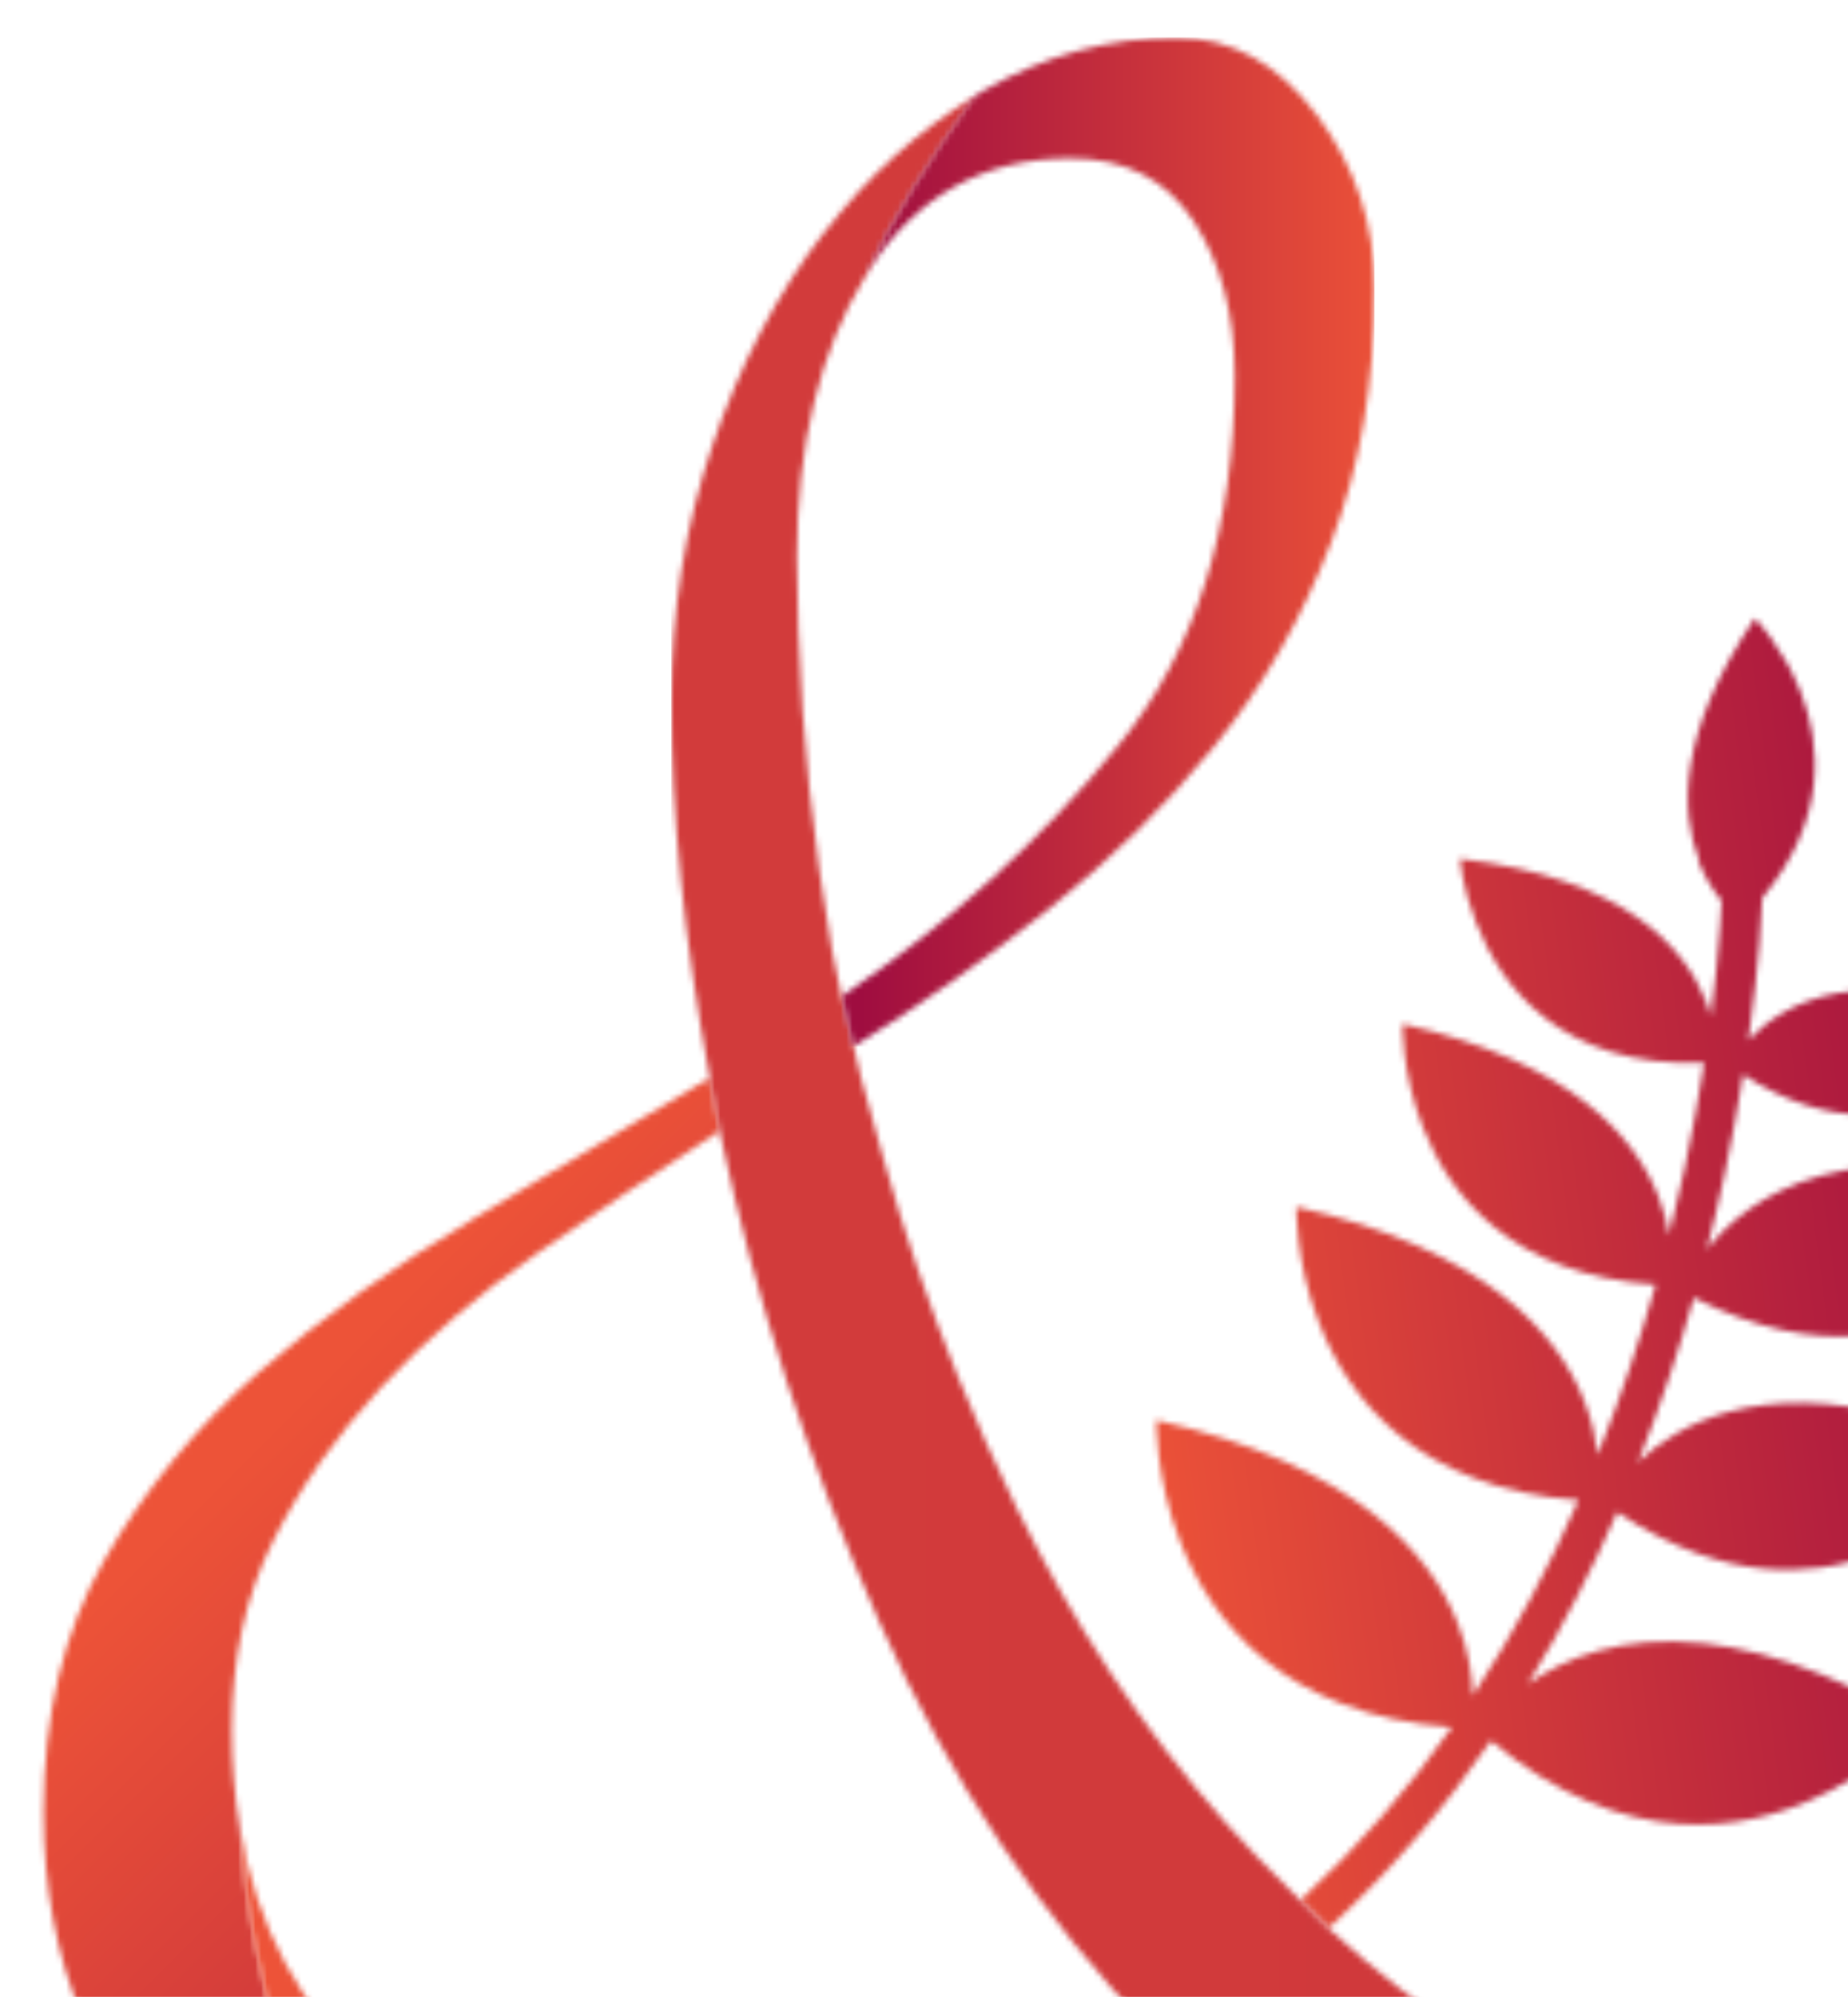 <svg width="322" height="348" viewBox="0 0 322 348" fill="none" xmlns="http://www.w3.org/2000/svg">
<mask id="mask0_127_2270" style="mask-type:luminance" maskUnits="userSpaceOnUse" x="7" y="187" width="119" height="212">
<path d="M82.053 212.698C68.302 220.818 55.972 229.675 45.037 239.189C34.102 248.73 25.134 259.693 18.108 271.995C11.082 284.325 7.583 298.924 7.583 315.737C7.583 342.119 16.687 363.689 34.922 380.53C43.451 388.403 53.184 394.418 64.119 398.601C53.266 374.488 43.725 346.22 41.784 318.498C40.882 313.113 40.389 307.426 40.389 301.439C40.389 289.109 42.768 278.174 47.552 268.633C52.309 259.119 58.624 250.125 66.47 241.704C74.344 233.284 83.311 225.574 93.399 218.548C103.514 211.55 114.149 204.387 125.385 197.088C125.44 197.361 125.522 197.662 125.576 197.935C124.838 194.135 124.182 190.772 123.608 187.875C109.611 196.267 95.75 204.524 82.053 212.643" fill="white"/>
</mask>
<g mask="url(#mask0_127_2270)">
<path d="M66.57 128.935L-97.766 293.271L66.57 457.606L230.906 293.271L66.57 128.935Z" fill="url(#paint0_linear_127_2270)"/>
</g>
<mask id="mask1_127_2270" style="mask-type:luminance" maskUnits="userSpaceOnUse" x="41" y="318" width="168" height="88">
<path d="M64.122 398.629C76.534 403.385 90.504 405.791 106.032 405.791C127.903 405.791 147.259 401.581 164.072 393.188C180.748 384.85 195.839 373.942 208.661 361.202L201.088 354.477C191.629 363.307 181.022 370.524 169.95 375.5C158.713 380.558 146.384 383.073 132.933 383.073C103.763 383.073 81.044 375.801 64.778 361.175C52.366 350.075 44.711 335.832 41.759 318.499C43.7 346.22 53.241 374.489 64.094 398.601" fill="white"/>
</mask>
<g mask="url(#mask1_127_2270)">
<path d="M208.69 318.53H41.788V405.795H208.69V318.53Z" fill="url(#paint1_linear_127_2270)"/>
</g>
<mask id="mask2_127_2270" style="mask-type:luminance" maskUnits="userSpaceOnUse" x="201" y="107" width="161" height="229">
<path d="M295.897 149.983C297.045 152.963 298.576 155.286 299.97 156.981C299.888 158.813 299.67 163.051 299.041 169.175C298.795 171.526 298.467 174.177 298.111 177.048C297.893 176.255 297.592 175.435 297.264 174.56C293.682 165.402 283.458 153.072 254.37 149.655C254.37 149.655 254.752 154.576 257.185 160.782C261.396 171.553 271.73 186.124 296.936 185.222C296.061 190.745 294.995 196.814 293.6 203.348C292.78 207.175 291.823 211.167 290.812 215.24C290.484 213.217 289.91 210.948 288.98 208.542C284.907 198.099 273.753 185.086 244.391 178.442C244.391 178.442 244.172 186.835 247.918 196.431C252.593 208.378 263.391 222.157 288.488 223.879C285.782 233.393 282.474 243.399 278.373 253.541C278.072 250.862 277.443 247.664 276.076 244.219C271.483 232.463 258.935 217.81 225.883 210.319C225.883 210.319 225.637 219.778 229.847 230.577C235.069 243.946 247.152 259.365 275.038 261.442C270.007 272.897 263.938 284.407 256.639 295.479C256.529 292.226 255.955 287.851 254.041 282.985C249.23 270.683 236.107 255.318 201.497 247.5C201.497 247.5 201.251 257.396 205.652 268.687C211.12 282.657 223.75 298.842 252.975 301.001C245.457 311.691 236.681 321.861 226.621 331.129L231.542 335.995C242.45 325.962 251.827 314.917 259.783 303.352C271.538 313.14 282.638 317.131 292.534 317.842C294.913 318.006 297.209 317.979 299.424 317.815C303.634 317.487 307.543 316.584 311.152 315.381C316.92 313.44 321.841 310.679 325.641 308.027C331.355 304.091 334.608 300.482 334.608 300.482C332.011 298.951 329.523 297.557 327.09 296.299C325.286 295.37 323.536 294.522 321.814 293.729C320.31 293.046 318.834 292.417 317.412 291.816C309.758 288.726 302.978 287.059 296.936 286.403C282.446 284.817 272.468 289.054 266.235 293.456C272.276 283.641 277.416 273.553 281.79 263.52C286.711 266.828 291.441 269.179 295.952 270.792C303.743 273.553 310.824 274.045 317.166 273.198C320.72 272.733 324.056 271.804 327.063 270.628C335.948 267.183 342.537 261.497 346.173 257.724C348.387 255.455 349.535 253.842 349.535 253.842C347.868 253.077 346.227 252.339 344.642 251.655C339.666 249.577 335.073 248.019 330.781 246.898C306.258 240.474 292.343 248.21 285.426 254.799C289.336 245.012 292.534 235.334 295.131 226.148C339.065 248.484 361.4 208.296 361.4 208.296C322.251 195.666 304.591 208.597 297.401 217.728C298.576 213.244 299.588 208.898 300.49 204.715C301.802 198.454 302.868 192.631 303.716 187.273C333.843 206.765 353.718 179.508 353.718 179.508C324.767 166.058 310.441 175.08 304.645 181.258C306.559 167.671 306.996 158.567 307.051 156.517C318.479 142.683 317.33 129.725 313.776 120.648C310.66 112.72 305.766 107.745 305.766 107.745C292.261 127.729 292.753 141.508 296.061 149.955" fill="white"/>
</mask>
<g mask="url(#mask2_127_2270)">
<path d="M358.482 86.864L171.286 111.841L204.001 357.028L391.197 332.051L358.482 86.864Z" fill="url(#paint2_linear_127_2270)"/>
</g>
<mask id="mask3_127_2270" style="mask-type:luminance" maskUnits="userSpaceOnUse" x="116" y="16" width="285" height="390">
<path d="M143.485 40.629C135.338 51.291 128.886 63.621 124.13 77.646C119.373 91.671 116.967 106.543 116.967 122.235C116.967 141.864 119.209 163.762 123.692 187.875C123.665 187.875 123.637 187.902 123.61 187.93C124.157 190.828 124.84 194.19 125.578 197.99C131.757 226.86 140.943 255.046 153.163 282.521C165.493 310.297 181.486 334.273 201.142 354.477L208.715 361.202C211.066 363.471 213.445 365.631 215.905 367.736C217.354 368.966 218.748 370.142 220.061 371.208C231.652 380.558 244.283 388.158 257.925 394.036C276.16 401.909 295.925 405.819 317.25 405.819C335.758 405.819 351.477 402.183 364.354 394.883C377.258 387.584 388.193 377.769 397.16 365.439C401.644 359.261 401.917 355.898 398.008 355.352C394.071 354.805 390.982 355.926 388.74 358.714C376.957 373.313 361.538 380.585 342.483 380.585C320.585 380.585 300.409 376.676 281.901 368.802C263.666 361.065 247.099 350.349 232.117 336.625L231.488 336.023L226.567 331.157L226.075 330.665L224.681 329.27C209.153 314.207 195.757 296.737 184.521 276.835C181.951 272.269 179.49 267.595 177.139 262.81C173.448 255.237 170.031 247.583 166.887 239.846C161.83 227.379 157.483 214.667 153.874 201.708C151.222 192.741 148.762 183.282 146.602 173.495C146.547 173.522 145.426 168.246 144.962 165.567C141.681 146.84 139.74 128.222 139.111 109.769C138.974 105.531 138.865 101.266 138.865 97.056C138.865 77.482 142.829 61.215 150.73 48.229C155.733 37.622 162.404 27.124 170.004 16.681C160.025 22.75 151.195 30.596 143.513 40.684" fill="white"/>
</mask>
<g mask="url(#mask3_127_2270)">
<path d="M401.917 16.625H116.967V405.79H401.917V16.625Z" fill="url(#paint3_linear_127_2270)"/>
</g>
<mask id="mask4_127_2270" style="mask-type:luminance" maskUnits="userSpaceOnUse" x="146" y="6" width="94" height="177">
<path d="M171.343 15.805C170.769 16.133 170.249 16.488 169.675 16.844C162.075 27.287 155.405 38.004 150.402 48.611C150.648 48.201 150.894 47.764 151.167 47.354C159.587 34.176 171.37 27.588 186.516 27.588C196.03 27.588 203.193 31.251 207.977 38.523C212.734 45.823 215.139 54.79 215.139 65.452C215.139 91.834 208.414 113.267 194.936 129.807C181.513 146.319 165.629 160.754 146.629 173.631L148.652 182.406C160.435 175.134 171.78 167.124 182.716 158.43C193.651 149.737 203.329 140.223 211.749 129.834C220.17 119.473 226.895 107.69 231.953 94.486C237.01 81.308 239.525 66.573 239.525 50.306C239.525 39.097 236.163 28.982 229.41 20.015C222.685 11.048 214.538 6.564 204.997 6.564C193.214 6.564 182.005 9.654 171.343 15.805Z" fill="white"/>
</mask>
<g mask="url(#mask4_127_2270)">
<path d="M239.472 6.539H146.575V182.381H239.472V6.539Z" fill="url(#paint4_linear_127_2270)"/>
</g>
<defs>
<linearGradient id="paint0_linear_127_2270" x1="9.499" y1="285.963" x2="161.81" y2="438.275" gradientUnits="userSpaceOnUse">
<stop stop-color="#ED5338"/>
<stop offset="1" stop-color="#9F0D40"/>
</linearGradient>
<linearGradient id="paint1_linear_127_2270" x1="47.525" y1="390.974" x2="226.893" y2="390.974" gradientUnits="userSpaceOnUse">
<stop stop-color="#ED5338"/>
<stop offset="1" stop-color="#9F0D40"/>
</linearGradient>
<linearGradient id="paint2_linear_127_2270" x1="190.915" y1="211.962" x2="354.698" y2="190.109" gradientUnits="userSpaceOnUse">
<stop stop-color="#ED5338"/>
<stop offset="1" stop-color="#9F0D40"/>
</linearGradient>
<linearGradient id="paint3_linear_127_2270" x1="-1344.58" y1="172.991" x2="2957.81" y2="172.991" gradientUnits="userSpaceOnUse">
<stop stop-color="#ED5338"/>
<stop offset="1" stop-color="#9F0D40"/>
</linearGradient>
<linearGradient id="paint4_linear_127_2270" x1="149.854" y1="109.857" x2="242.751" y2="109.857" gradientUnits="userSpaceOnUse">
<stop stop-color="#9F0D40"/>
<stop offset="1" stop-color="#ED5338"/>
</linearGradient>
</defs>
</svg>
